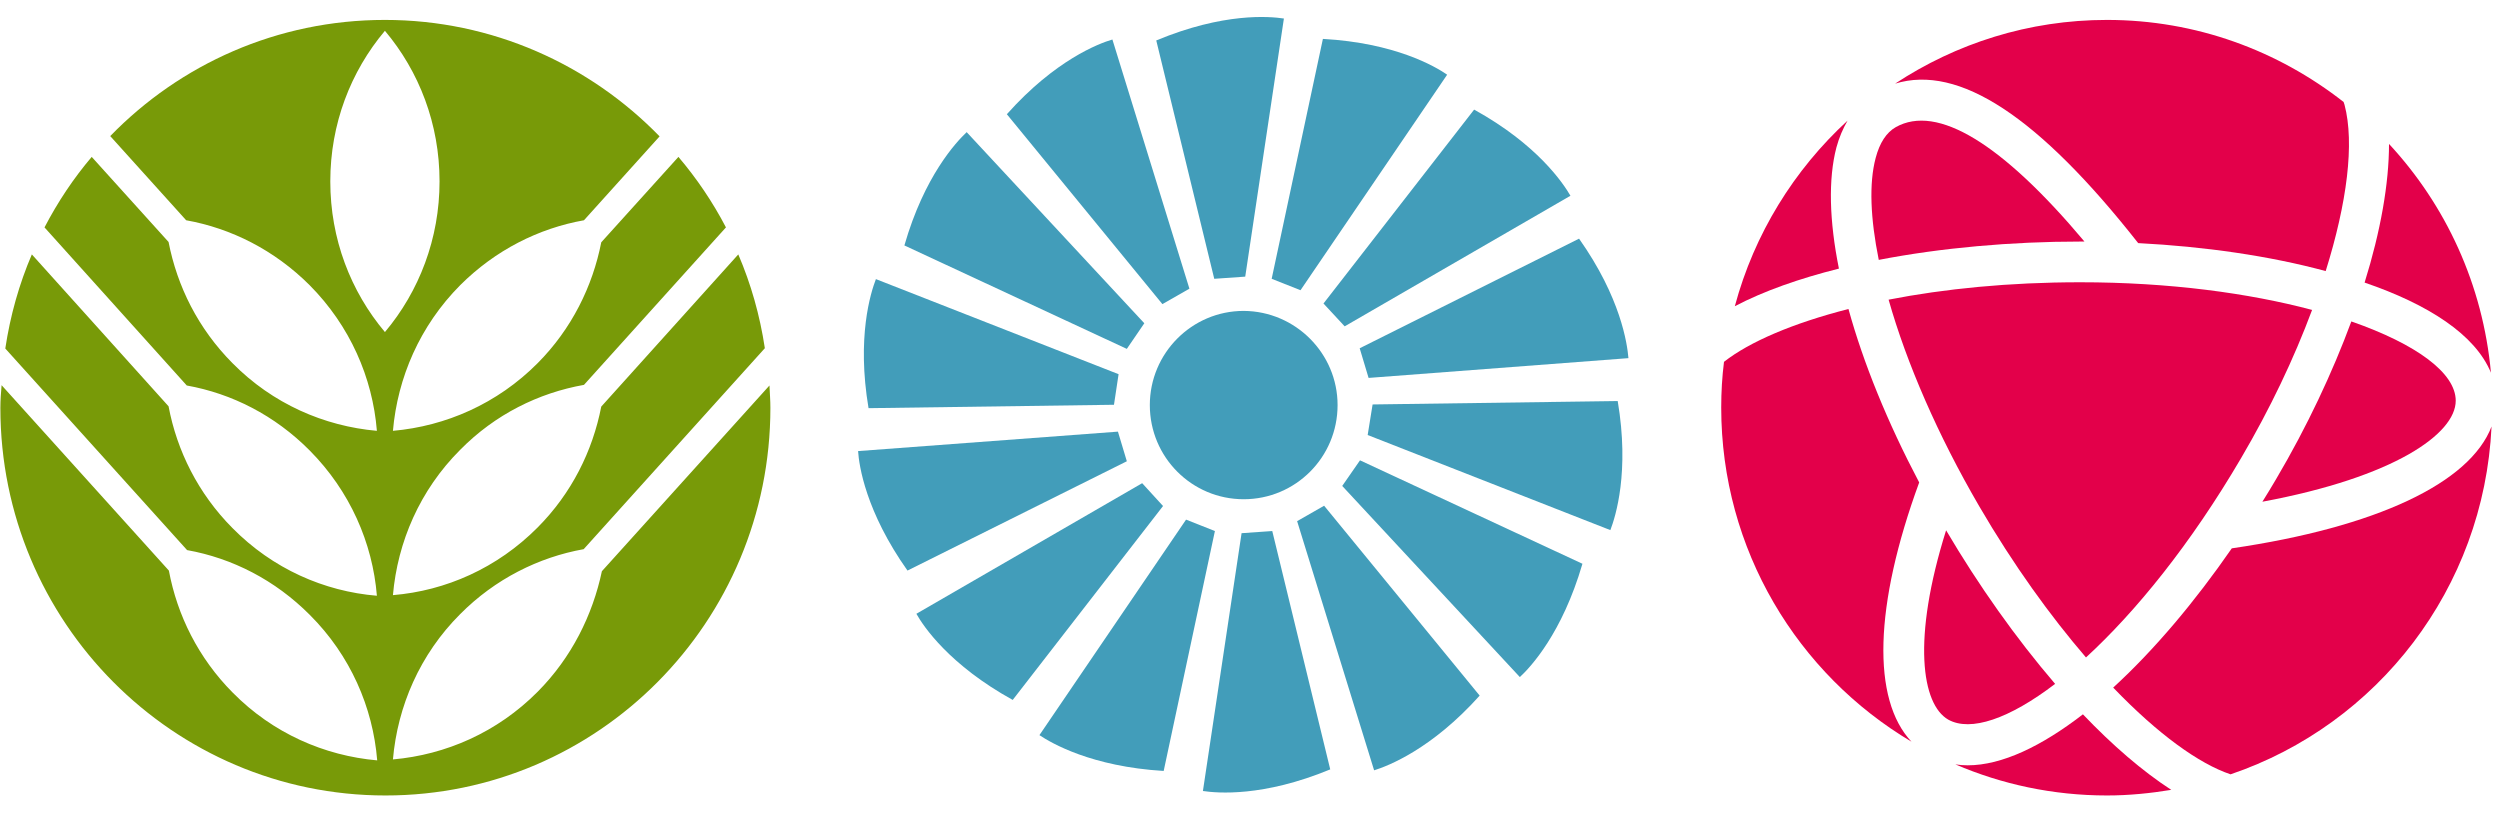<svg width="127" height="42" viewBox="0 0 127 42" fill="none" xmlns="http://www.w3.org/2000/svg">
<path d="M27.314 35.14C25.261 37.207 22.642 38.343 19.961 38.579C20.197 35.881 21.325 33.246 23.379 31.195C25.151 29.412 27.362 28.308 29.651 27.898L38.854 17.689C38.603 16.017 38.148 14.423 37.505 12.924L30.544 20.655C30.105 22.912 29.039 25.058 27.314 26.793C25.261 28.86 22.642 30.012 19.961 30.233C20.197 27.535 21.325 24.9 23.379 22.849C25.151 21.05 27.362 19.961 29.666 19.551L36.878 11.552C36.204 10.258 35.389 9.059 34.464 7.97L30.544 12.309C30.105 14.549 29.039 16.711 27.314 18.447C25.261 20.513 22.642 21.649 19.961 21.886C20.197 19.188 21.325 16.553 23.379 14.486C25.167 12.703 27.362 11.599 29.666 11.189L33.507 6.928C29.964 3.284 25.01 1.012 19.554 1.012C14.082 1.012 9.143 3.268 5.6 6.913L9.457 11.189C11.746 11.599 13.941 12.703 15.728 14.486C17.782 16.553 18.927 19.188 19.146 21.886C16.465 21.649 13.847 20.513 11.809 18.447C10.068 16.695 9.002 14.549 8.563 12.293L4.659 7.97C3.734 9.059 2.935 10.258 2.261 11.552L9.488 19.583C11.777 19.993 13.957 21.097 15.728 22.88C17.782 24.947 18.927 27.582 19.146 30.264C16.465 30.043 13.847 28.892 11.809 26.825C10.068 25.073 8.986 22.896 8.563 20.64L1.618 12.924C0.975 14.423 0.52 16.032 0.269 17.705L9.504 27.945C11.793 28.355 13.972 29.46 15.744 31.242C17.798 33.294 18.942 35.929 19.162 38.627C16.481 38.39 13.863 37.254 11.824 35.187C10.084 33.436 9.002 31.258 8.579 28.986L0.081 19.567C0.05 19.945 0.019 20.324 0.019 20.718C0.019 31.59 8.783 40.41 19.585 40.41C30.387 40.41 39.136 31.59 39.136 20.718C39.136 20.34 39.105 19.961 39.089 19.583L30.576 29.018C30.105 31.242 29.039 33.404 27.314 35.14ZM19.554 16.869C17.813 14.802 16.779 12.135 16.779 9.216C16.779 6.297 17.813 3.631 19.554 1.564C21.294 3.631 22.329 6.297 22.329 9.216C22.329 12.12 21.294 14.802 19.554 16.869Z" fill="#789A08"/>
<path d="M58.738 2.055L61.684 14.163L63.258 14.053L65.222 0.941C64.489 0.831 62.167 0.627 58.738 2.055Z" fill="#429DBA"/>
<path d="M51.148 5.803L59.05 15.449L60.422 14.665L56.51 2.007C55.809 2.211 53.595 3.058 51.148 5.803Z" fill="#429DBA"/>
<path d="M45.943 12.469L57.242 17.723L58.131 16.422L49.107 6.713C48.577 7.215 46.956 8.94 45.943 12.469Z" fill="#429DBA"/>
<path d="M44.496 14.179C44.231 14.869 43.514 17.127 44.122 20.735L56.59 20.562L56.824 19.009L44.496 14.179Z" fill="#429DBA"/>
<path d="M43.591 22.915C43.638 23.652 43.98 25.989 46.1 28.985L57.243 23.432L56.791 21.927L43.591 22.915Z" fill="#429DBA"/>
<path d="M46.552 31.18C46.91 31.823 48.235 33.784 51.446 35.556L59.082 25.706L58.022 24.546L46.552 31.18Z" fill="#429DBA"/>
<path d="M52.803 37.345C53.411 37.752 55.452 38.944 59.115 39.164L61.717 26.977L60.252 26.397L52.803 37.345Z" fill="#429DBA"/>
<path d="M61.108 40.183C61.841 40.292 64.163 40.496 67.576 39.085L64.631 26.977L63.072 27.086L61.108 40.183Z" fill="#429DBA"/>
<path d="M65.894 26.475L69.805 39.132C70.507 38.913 72.72 38.066 75.167 35.337L67.265 25.691L65.894 26.475Z" fill="#429DBA"/>
<path d="M68.185 24.686L77.208 34.395C77.754 33.893 79.359 32.168 80.388 28.639L69.088 23.385L68.185 24.686Z" fill="#429DBA"/>
<path d="M69.478 22.099L81.806 26.93C82.071 26.239 82.788 23.981 82.18 20.373L69.728 20.546L69.478 22.099Z" fill="#429DBA"/>
<path d="M69.072 17.692L69.524 19.198L82.725 18.194C82.662 17.457 82.335 15.12 80.216 12.124L69.072 17.692Z" fill="#429DBA"/>
<path d="M67.233 15.418L68.309 16.578L79.779 9.944C79.405 9.301 78.096 7.34 74.886 5.568L67.233 15.418Z" fill="#429DBA"/>
<path d="M64.601 14.163L66.066 14.743L73.515 3.795C72.908 3.372 70.866 2.18 67.203 1.976L64.601 14.163Z" fill="#429DBA"/>
<path d="M67.949 20.578C67.949 23.228 65.814 25.361 63.18 25.361C60.546 25.361 58.411 23.228 58.411 20.578C58.411 17.943 60.546 15.794 63.18 15.794C65.814 15.81 67.949 17.958 67.949 20.578Z" fill="#429DBA"/>
<path d="M114.929 25.488C121.644 24.24 124.751 22.03 124.751 20.356C124.751 18.95 122.759 17.482 119.448 16.329C118.491 18.919 117.204 21.666 115.619 24.351C115.399 24.73 115.164 25.109 114.929 25.488Z" fill="#E3004A"/>
<path d="M97.495 24.508C95.879 21.445 94.655 18.429 93.902 15.697C91.062 16.423 88.865 17.371 87.579 18.381C87.484 19.139 87.438 19.913 87.438 20.702C87.438 27.935 91.329 34.251 97.103 37.678C95.079 35.53 95.204 30.761 97.495 24.508Z" fill="#E3004A"/>
<path d="M93.291 7.486C93.433 6.965 93.621 6.539 93.856 6.128C91.142 8.623 89.117 11.876 88.129 15.556C89.604 14.782 91.408 14.15 93.417 13.645C92.93 11.229 92.868 9.097 93.291 7.486Z" fill="#E3004A"/>
<path d="M108.62 12.35C111.978 12.523 115.289 12.997 118.145 13.771C119.227 10.312 119.62 7.281 119.102 5.323C119.086 5.275 119.07 5.228 119.055 5.181C115.728 2.575 111.57 1.012 107.035 1.012C103.05 1.012 99.363 2.212 96.272 4.249C99.504 3.254 103.552 5.907 108.62 12.35Z" fill="#E3004A"/>
<path d="M120.122 14.355C123.354 15.461 125.739 16.992 126.54 18.934C126.132 14.466 124.249 10.423 121.362 7.312C121.362 9.318 120.938 11.734 120.122 14.355Z" fill="#E3004A"/>
<path d="M99.96 38.878C99.74 38.878 99.536 38.862 99.332 38.83C101.686 39.841 104.29 40.41 107.036 40.41C108.15 40.41 109.233 40.299 110.3 40.125C108.841 39.178 107.319 37.867 105.812 36.288C103.726 37.899 101.701 38.878 99.96 38.878Z" fill="#E3004A"/>
<path d="M105.891 12.271C101.702 7.281 98.406 5.275 96.304 6.46C95.833 6.728 95.488 7.249 95.284 8.023C94.939 9.318 95.017 11.102 95.441 13.202C98.626 12.586 102.188 12.271 105.671 12.271C105.75 12.271 105.813 12.271 105.891 12.271Z" fill="#E3004A"/>
<path d="M126.571 21.666C125.473 24.54 120.718 26.782 113.375 27.856C111.508 30.556 109.437 33.02 107.35 34.93C109.625 37.299 111.712 38.799 113.312 39.336C120.765 36.809 126.179 29.909 126.571 21.666Z" fill="#E3004A"/>
<path d="M117.454 15.744C114.253 14.892 110.205 14.339 105.67 14.339C102.061 14.339 98.766 14.671 95.941 15.223C96.852 18.445 98.452 22.124 100.539 25.708C102.296 28.724 104.163 31.298 105.968 33.398C108.479 31.093 111.272 27.666 113.845 23.276C115.32 20.766 116.544 18.192 117.454 15.744Z" fill="#E3004A"/>
<path d="M98.971 36.557C100.101 37.188 102.062 36.525 104.4 34.741C102.408 32.419 100.509 29.735 98.862 26.94C97.12 32.483 97.622 35.783 98.971 36.557Z" fill="#E3004A"/>
</svg>

